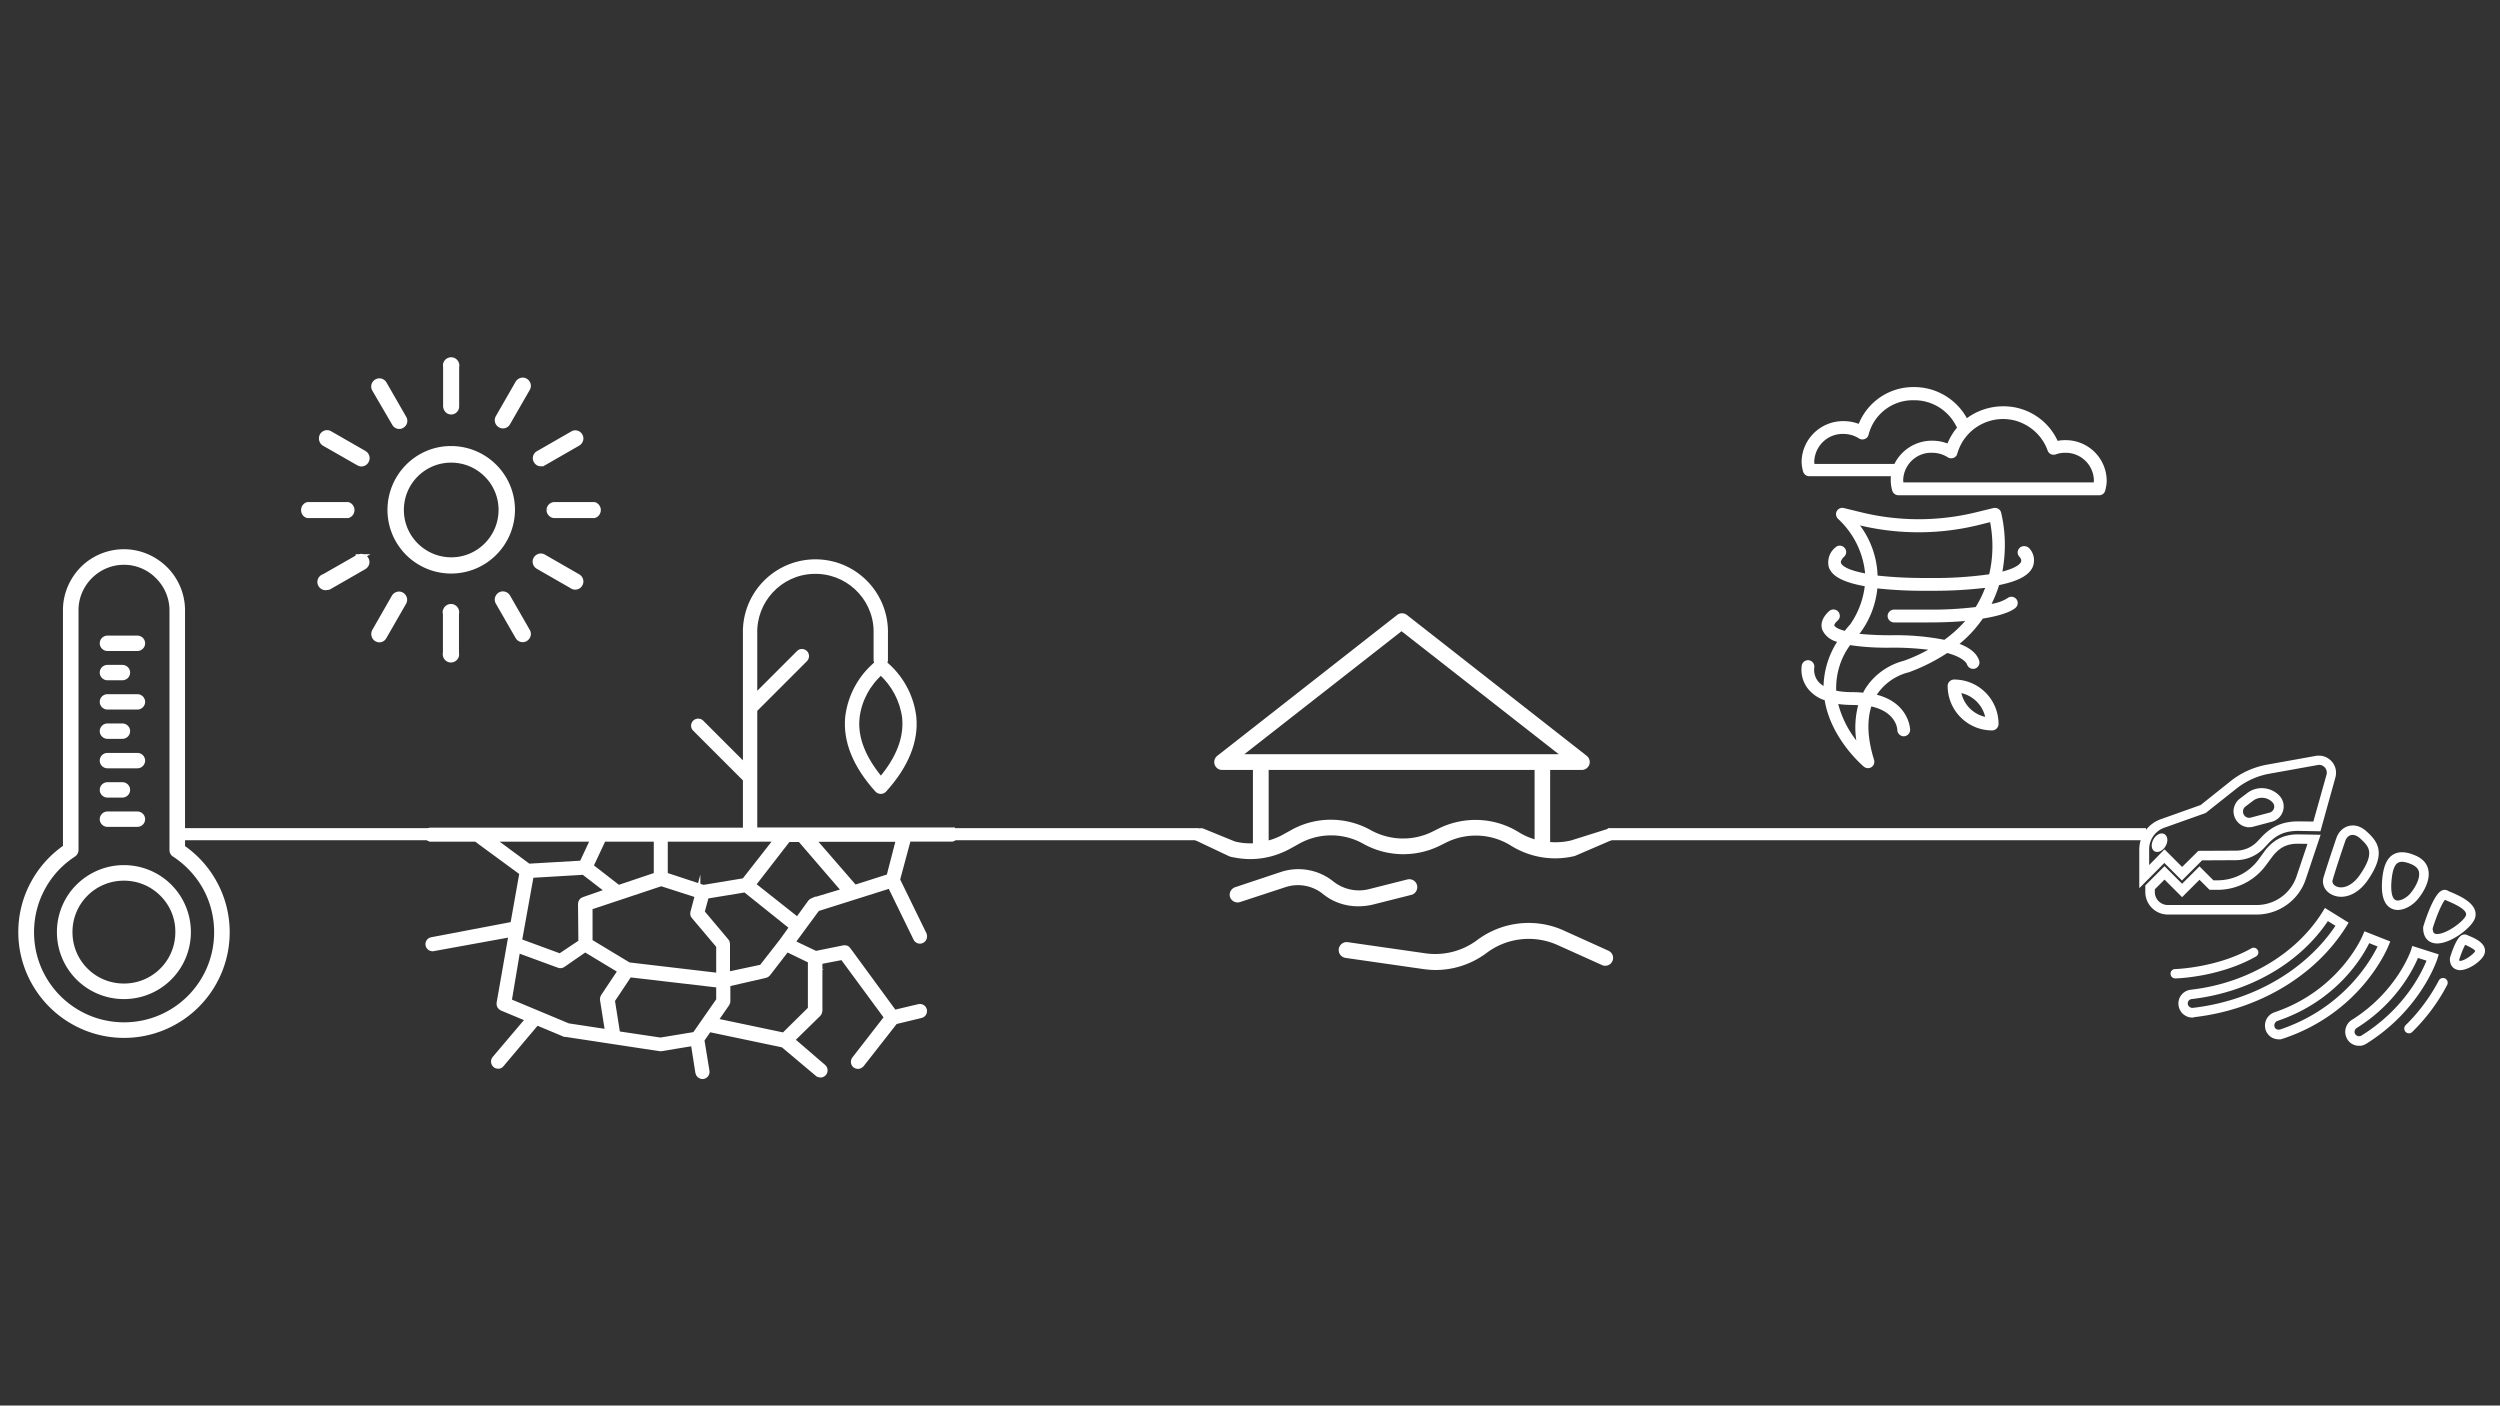 <svg xmlns="http://www.w3.org/2000/svg" viewBox="0 0 1366 768" xmlns:v="https://vecta.io/nano"><rect x="0" y="0" width="1366" height="768" fill="#333333" stroke="none"/><g fill="#fff"><path d="M67.7 472.7c10.1 0 19.3 4.1 25.9 10.7s10.7 15.8 10.7 25.9-4.1 19.3-10.7 25.9-15.8 10.7-25.9 10.7-19.3-4.1-25.9-10.7-10.7-15.8-10.7-25.9 4.1-19.3 10.7-25.9c6.7-6.6 15.8-10.7 25.9-10.7zm19.9 16.7c-5.1-5.1-12.1-8.2-19.9-8.2s-14.8 3.1-19.9 8.2-8.2 12.1-8.2 19.9 3.1 14.8 8.2 19.9 12.1 8.2 19.9 8.2 14.8-3.1 19.9-8.2 8.2-12.1 8.2-19.9c.1-7.8-3.1-14.8-8.2-19.9zM67.7 300.1h0c9.2 0 17.5 3.8 23.6 9.8 6 6 9.8 14.4 9.8 23.6v128.8c7.2 5.1 13.2 11.8 17.4 19.6 4.5 8.2 7 17.6 7 27.5 0 15.9-6.5 30.4-16.9 40.8s-24.9 16.9-40.8 16.9-30.4-6.5-40.8-16.9-17-24.9-17-40.9c0-9.9 2.5-19.3 7-27.5 4.2-7.8 10.2-14.5 17.4-19.6V333.4c0-9.2 3.8-17.5 9.8-23.6 6-6 14.4-9.7 23.5-9.7zm0 8.5h0c-6.8 0-13 2.8-17.5 7.3s-7.3 10.7-7.3 17.5v131c0 1.4-.7 2.8-1.9 3.6h0c-6.9 4.5-12.6 10.6-16.5 17.9-3.8 7-5.9 15-5.9 23.5 0 13.6 5.5 25.9 14.4 34.8s21.2 14.4 34.8 14.4 25.9-5.5 34.8-14.4S117 523 117 509.4c0-8.5-2.1-16.5-5.9-23.5-3.9-7.1-9.5-13.2-16.3-17.7a4.21 4.21 0 0 1-2.2-3.7v-131c0-6.8-2.8-13-7.3-17.5a24.46 24.46 0 0 0-17.6-7.4zm-9 38.7a4.23 4.23 0 0 0-4.2 4.2 4.23 4.23 0 0 0 4.2 4.2h16.4a4.23 4.23 0 0 0 4.2-4.2 4.23 4.23 0 0 0-4.2-4.2H58.7zm0 16a4.23 4.23 0 0 0-4.2 4.2 4.23 4.23 0 0 0 4.2 4.2h8.2a4.23 4.23 0 0 0 4.2-4.2 4.23 4.23 0 0 0-4.2-4.2h-8.2zm0 16a4.23 4.23 0 0 0-4.2 4.2 4.23 4.23 0 0 0 4.2 4.2h16.4a4.23 4.23 0 0 0 4.2-4.2 4.23 4.23 0 0 0-4.2-4.2H58.7zm0 16a4.23 4.23 0 0 0-4.2 4.2 4.23 4.23 0 0 0 4.2 4.2h8.2a4.23 4.23 0 0 0 4.2-4.2 4.23 4.23 0 0 0-4.2-4.2h-8.2zm0 16.1a4.23 4.23 0 0 0-4.2 4.2 4.23 4.23 0 0 0 4.2 4.2h16.4a4.23 4.23 0 0 0 4.2-4.2 4.23 4.23 0 0 0-4.2-4.2H58.7zm0 16a4.23 4.23 0 0 0-4.2 4.2 4.23 4.23 0 0 0 4.2 4.2h8.2a4.23 4.23 0 0 0 4.2-4.2 4.23 4.23 0 0 0-4.2-4.2h-8.2zm0 16a4.23 4.23 0 0 0-4.2 4.2 4.23 4.23 0 0 0 4.2 4.2h16.4a4.23 4.23 0 0 0 4.2-4.2 4.23 4.23 0 0 0-4.2-4.2H58.7z"/><path d="M1279.2 489.5c-1.7 0-3.4-.4-4.8-1.1-3.7-1.8-5.4-5.4-4.3-9 2.2-7.2 5.8-17.9 7-21.4 1.1-3.1 3.5-5.5 6.4-6.2 3.1-.8 6.3.2 9.2 2.8 6.3 5.7 10.6 11.6.6 26.1h0c-4.4 6.3-9.7 8.8-14.1 8.8zm6.3-33.8c-.3 0-.7 0-1 .1-1.6.4-2.9 1.7-3.5 3.5-1.2 3.5-4.8 14.1-6.9 21.3-.6 2 .7 3.4 2.1 4.1 3.4 1.7 9 .3 13.6-6.3h0c8.8-12.7 4.9-16.2.1-20.7-1.5-1.3-3-2-4.4-2zm24.6 41c-1 0-2-.2-2.9-.6-4.2-1.8-5.9-7.3-5-16.2.7-6.7 2.5-10.7 5.8-12.6 3-1.7 6.8-1.5 11.8.7 3.6 1.6 5.8 4 6.5 7.2 1.5 6.7-4 13.9-5.7 15.9h0c-2.3 2.8-6.5 5.6-10.5 5.6zm2.3-26.3c-.9 0-1.7.2-2.4.6-2 1.1-3.2 4.3-3.7 9.4-.7 6.6.2 10.9 2.5 11.9s6.4-1.2 8.5-3.7c2.8-3.3 5.7-8.5 4.9-12.3-.4-1.9-1.8-3.3-4.1-4.4-2.3-1-4.2-1.5-5.7-1.5zm19.2 44.6c-.4 0-.8 0-1.2-.1-1.8-.2-5.9-1.5-5.9-8l.1-.6c1.6-5.2 5.9-17.6 9.9-19.3.9-.4 1.9-.4 2.7.1.5.3 1.2.6 2 .9 5.1 2.2 14.7 6.4 12.7 13.4h0c-1.5 4.9-12.7 13.6-20.3 13.6zm-2.9-7.8c.1 3.3 1.6 3.5 2.3 3.6 5.2.7 15.9-7.1 16.9-10.6h0c1-3.5-6.7-6.8-10.4-8.4-.6-.3-1.2-.5-1.7-.7-1.6 1.4-4.7 8.4-7.1 16.1zm-130.8 48.3c-1.7 0-3.2-.6-4.5-1.6-1.5-1.2-2.4-3-2.6-5-.3-3.8 2.4-7.1 6.2-7.6 30.8-3.5 57.9-19.5 72.4-42.7l1.1-1.8 12.1 7.5-1.1 1.8c-16.8 26.8-47.7 45.2-82.8 49.2-.3.2-.6.2-.8.2zm73.9-52.9c-15.4 23.3-43 39.2-74.4 42.8-1.5.2-2.6 1.5-2.5 3.1.1.8.4 1.5 1.1 2 .6.5 1.4.8 2.2.7 33-3.8 62.2-20.8 78.6-45.5l-5-3.1zm72.3 27c-.3 0-.5 0-.8-.1-2.7-.4-4.2-2.5-4.2-5.6l.1-.6c1.5-4.9 3.9-11 6.4-12 .8-.3 1.6-.3 2.3.1.3.1.7.3 1.2.5 3.3 1.4 9.4 4.1 8 9-1.1 3.6-8.3 8.7-13 8.7zm-.9-5.3c.1 1.1.4 1.2.6 1.2 2.8.4 8.7-4.2 9.1-5.7.2-.6-.7-1.8-5.7-4-.1-.1-.3-.1-.4-.2-.9 1.3-2.4 5-3.6 8.7zm2.7-9.2h0zm-28.2 48.4c9.7-9.5 15.7-19.2 19-25.6.5-1 .1-2.3-.9-2.8s-2.3-.1-2.8.9c-3.2 6.1-8.9 15.4-18.2 24.5-.8.8-.8 2.1 0 3 .4.4 1 .6 1.6.6.4 0 .9-.2 1.3-.6zm-28.4 7.4c-.7 0-1.4 0-2.1-.2-1.9-.5-3.5-1.7-4.4-3.5h0a7.2 7.2 0 0 1 2.5-9.5c24.8-15.5 32.4-38 32.5-38.2l.6-2 13.5 4.3-.6 2c-.4 1.1-9.1 27.6-38.5 46-1.1.7-2.3 1.1-3.5 1.1zm-2.9-5.7c.4.7 1.1 1.2 1.8 1.4.8.2 1.6.1 2.3-.3 24-14.9 33.5-35.3 36-41.7l-5.6-1.8c-2.5 6-11.6 24.9-33.5 38.5-1.3.9-1.8 2.6-1 3.9h0zm-53.4-66h-48.5c-6.5 0-11.8-5.3-11.8-11.8V484l10-10 9.6 9.6 9.5-9.5 7.4 7.4h2.5c8.8 0 17.2-4.2 22.5-11.2l4.3-5.9.8-.9c4.5-4.9 9.5-7.1 16.4-7.1l11.6.2-8 23.9c-3.8 11.1-14.4 18.7-26.3 18.7zm-56.1-13.5v1.7a7.6 7.6 0 0 0 7.6 7.6h48.5c10.1 0 19.1-6.4 22.3-16h0l6.2-18.4-5.8-.1c-5.7 0-9.6 1.7-13.3 5.8l-.7.8-4 5.4c-6.1 8.3-15.8 13.2-26 13.2h-4.2l-5.7-5.7-9.5 9.5-9.6-9.6-5.8 5.8zm68.2 81.7a7.64 7.64 0 0 1-3.3-.8 7.04 7.04 0 0 1-3.5-4.4v-.1c-.9-3.6 1.1-7.3 4.6-8.5 35.9-12.1 48.4-41.9 48.5-42.2l.8-1.9 13.2 5.2-.8 1.9c-.6 1.5-14.9 36.3-57.2 50.4-.8.3-1.5.4-2.3.4zm-2.8-6.3c.2.8.7 1.4 1.4 1.7.7.4 1.5.4 2.3.2 35.4-11.9 50.2-38.7 53.8-46.1l-5.5-2.2c-3.4 7.1-17.4 31.7-50.2 42.7-1.4.6-2.2 2.2-1.8 3.7h0zm-72.9-77v-19.9a17.15 17.15 0 0 1 11.4-16.1l21.9-7.8 16.3-13c5.7-4.6 12.6-7.7 19.8-9l26.7-4.8c.5-.1 1.1-.1 1.6-.1 2.8 0 5.3 1.3 7 3.5s2.2 5 1.5 7.7l-8.1 29.1-11.7-.2c-7.3 0-12.3 2.1-17.1 7.4l-1.7 1.8a20.76 20.76 0 0 1-15.3 6.8l-18.7.1-10.8 10.8-9.6-9.6-13.2 13.3zm13.3-19.3l9.6 9.6 9.1-9 20.4-.1c4.6 0 9.1-2 12.2-5.4l1.7-1.8c5.6-6.1 11.6-8.8 20.2-8.8l8.5.1 7.3-26c.4-1.4.1-2.9-.8-4.1-1.1-1.4-2.7-2.1-4.5-1.8l-26.7 4.8c-6.5 1.2-12.7 4-17.9 8.1l-16.9 13.4-.3.1-22.2 7.9c-5.1 1.8-8.6 6.7-8.6 12.2v9.9l8.9-9.1zm46.3-13.3c-2.1 0-4.2-.8-5.7-2.4-1.6-1.6-2.5-3.9-2.4-6.3.2-2.3 1.3-4.5 3.1-5.9l4.1-3.1c5.1-4 12.4-3.4 16.9 1.2 2 2.1 2.8 5 2 7.8s-2.9 4.9-5.7 5.7h0l-10.2 2.7c-.7.2-1.4.3-2.1.3zm6.9-16.1c-1.8 0-3.7.6-5.2 1.8l-4.1 3.1c-.9.7-1.5 1.7-1.5 2.9-.1 1.1.3 2.2 1.1 3 1 1 2.4 1.4 3.8 1l10.2-2.7c1.4-.4 2.4-1.4 2.8-2.7.4-1.4 0-2.8-1-3.8-1.6-1.7-3.9-2.6-6.1-2.6zm-53.1 26.7c-1.3 2.3-3.7 3.5-5.3 2.6s-1.7-3.5-.4-5.9c1.4-2.4 3.7-3.5 5.3-2.6 1.6 1 1.8 3.6.4 5.9zm5.8 72c1 0 24-.7 43.8-11.9 1-.6 1.4-1.8.8-2.8s-1.8-1.4-2.8-.8c-18.9 10.7-41.7 11.4-41.9 11.4-1.2 0-2.1 1-2 2.1 0 1.1.9 2 2.1 2z" stroke="#fff" stroke-miterlimit="10"/><path d="M984.4 252.1c0 1.9.3 3.7.8 5.5a3.54 3.54 0 0 0 3.4 2.6h44.6c-.1.8-.1 1.5-.1 2.3 0 1.9.3 3.7.8 5.5a3.54 3.54 0 0 0 3.4 2.6H1147c1.6 0 2.9-1 3.3-2.6.5-1.8.8-3.7.8-5.5-.2-12.4-10.4-22.2-22.8-22-1.3 0-2.7.1-4 .4-5.3-11.6-17-19-29.8-18.9a33.53 33.53 0 0 0-19.8 6.5 32.86 32.86 0 0 0-28.8-17c-13.3-.2-25.3 7.8-30.3 20.1-2.7-1-5.5-1.5-8.3-1.5-12.4-.1-22.6 9.7-22.9 22zm134.4-6c.6 1.8 2.5 2.8 4.4 2.2 1.6-.6 3.3-.9 5.1-.9 8.5-.2 15.6 6.5 15.8 15 0 .4 0 .8-.1 1.2h-104c0-.4-.1-.8-.1-1.2.2-8.5 7.3-15.3 15.8-15 3 0 6 .8 8.6 2.5 1.6 1 3.8.5 4.8-1.1.2-.3.3-.7.4-1 3.9-13.7 18.2-21.7 31.9-17.9 8.2 2.4 14.6 8.4 17.4 16.2h0zm-111.6-9c3 0 6 .8 8.6 2.5 1.6 1 3.8.5 4.8-1.1.2-.3.3-.7.4-1 2.9-11.3 13.2-19.1 24.8-18.8 10.1-.1 19.3 5.8 23.5 15-2.2 2.6-3.9 5.5-5.2 8.6-2.7-1-5.5-1.5-8.3-1.5-8.8-.1-16.8 4.9-20.7 12.7h-43.7c0-.4-.1-.8-.1-1.2.3-8.7 7.4-15.4 15.9-15.2zm60.5 134.2c-1.9 0-3.5 1.6-3.5 3.5 0 13.4 10.9 24.3 24.3 24.3 1.9 0 3.5-1.6 3.5-3.5 0-13.4-10.8-24.3-24.3-24.3zm4 7.4c6.4 1.5 11.5 6.5 13 13-6.5-1.5-11.5-6.5-13-13zm31.8-79.3c-1.4 1.4-1.4 3.6 0 4.9 0 0 1.3 1.4.8 2.7-.3.8-2 3.2-10.2 5.3 2-10.7 1.8-21.7-.7-32.3-.5-1.8-2.4-2.8-4.2-2.4l-9 2.2c-20.9 5.2-42.8 5.2-63.7 0l-9-2.2c-1.9-.5-3.7.7-4.2 2.5-.3 1.2.1 2.4.9 3.3 8.5 7.8 13.8 18.4 14.9 29.9-11.1-2.1-12.9-4.8-13.2-5.7-.4-1.2 1.2-2.9 1.6-3.3 1.5-1.2 1.7-3.4.4-4.9s-3.4-1.7-4.9-.4c-3.3 2.6-4.8 6.9-3.7 11 1.3 3.5 5 7.7 19.6 10.3-.9 7.5-3.6 14.6-7.9 20.8a47.65 47.65 0 0 0-3 3.6c-5-1.3-5.7-2.8-5.7-2.9-.2-.5.7-1.8 1.7-2.6 1.5-1.2 1.7-3.4.5-4.9s-3.4-1.7-4.9-.5c-.6.5-5.8 4.9-3.9 10.3 1.5 3.3 4.5 5.7 8.1 6.6-4.6 7.2-7.2 15.6-7.4 24.1-1.1-.6-2.1-1.5-2.9-2.4-1.7-2.1-2.5-4.8-2.2-7.5.4-1.9-.9-3.7-2.7-4.1-1.9-.4-3.7.9-4.1 2.7-.7 4.7.6 9.4 3.6 13.1 2.4 2.8 5.4 4.9 8.9 6 3.5 21.1 20.6 35.6 21.4 36.3 1.5 1.2 3.7 1.1 4.9-.4.8-.9 1-2.1.7-3.3-3.6-11.5-4-21.3-1.5-29.2 13.7 3.1 14.2 12.4 14.2 12.8 0 1.9 1.6 3.5 3.5 3.5s3.5-1.6 3.5-3.5c0-.2-.3-14.5-18.2-19.2 3.9-5.9 9.9-10.2 16.8-12.1.2 0 .3-.1.5-.1 7.5-2.7 14.6-6.3 21.2-10.6 9.1 2.5 10.6 5.7 10.8 6.3.6 1.8 2.6 2.8 4.4 2.2s2.8-2.6 2.2-4.4c-1-3.1-3.9-6.5-10.7-9.1 4.9-4 9.1-8.6 12.7-13.8 13.2-2.1 17.3-5.2 18.1-6.1a3.42 3.42 0 0 0 .1-4.7c-1.3-1.4-3.4-1.5-4.8-.3-2.6 1.6-5.6 2.6-8.6 3.1 1.6-3.3 3-6.7 4.1-10.3 13.3-2.7 17.1-6.8 18.5-10.2 1.3-3.6.4-7.6-2.3-10.2-1.5-1.2-3.7-1.2-5 .1zm-87.2-12.3c21.6 5.1 44 5 65.5-.4l5.6-1.4c1.8 9.4 1.7 19.1-.5 28.5-11 1.5-22 2.2-33.1 2-9.3.1-18.6-.3-27.9-1.3-.3-9.9-3.7-19.5-9.6-27.4zm-2 117.5c-4.6-5.9-8-12.7-9.9-19.9 2.6.3 5.2.5 7.8.5 1.1 0 2.1.1 3.1.1-1.6 6.3-2 12.9-1 19.3zm26.1-43.6c-8.9 2.3-16.7 7.9-21.5 15.8-.3.6-.6 1.1-.9 1.7-1.8-.2-3.7-.3-5.8-.3-3 0-5.9-.2-8.9-.8-.3-8.9 2.3-17.7 7.6-24.9 7.3 1.1 14.7 1.5 22.1 1.4 6.9-.1 13.7.3 20.6 1.1-4.3 2.4-8.7 4.4-13.2 6h0zm39.1-29.3c-8.5 1-17.1 1.5-25.6 1.4h-19c-1.9 0-3.5 1.6-3.5 3.5s1.6 3.5 3.5 3.5h19c7.9 0 14.4-.3 19.9-.8-3.4 3.8-7.2 7.3-11.4 10.3-9.7-1.9-19.5-2.7-29.4-2.5-5.7 0-11.4-.2-17.1-.8l.5-.5c5.3-7.1 8.5-15.5 9.4-24.3 9.3 1 18.7 1.4 28.1 1.3 10.3.1 20.6-.4 30.8-1.6-1.4 3.6-3.1 7.2-5.2 10.5h0z"/><g stroke="#fff" stroke-miterlimit="10"><path d="M246.5 311.7c18.3 0 33.1-14.8 33.2-33.1 0-18.3-14.8-33.1-33.1-33.2s-33.1 14.8-33.2 33.1v.1a33.08 33.08 0 0 0 33.1 33.1zm0-60.6c15.2 0 27.6 12.3 27.6 27.5s-12.3 27.6-27.5 27.6-27.6-12.3-27.6-27.5v-.1c0-15.2 12.3-27.5 27.5-27.5zm0-26.3a2.69 2.69 0 0 0 2.7-2.7v-21.6c.4-1.5-.4-3-1.9-3.5-1.5-.4-3 .4-3.5 1.9-.1.5-.1 1 0 1.5V222c.1 1.5 1.2 2.8 2.7 2.8zm-30.7 6.5c.5.9 1.4 1.4 2.4 1.4.5 0 .9-.1 1.3-.4 1.3-.7 1.8-2.4 1-3.7l-10.8-18.8c-.8-1.3-2.4-1.8-3.8-1-1.3.8-1.8 2.4-1 3.8l10.9 18.7zM177.2 242l18.9 10.8c.4.2.9.4 1.3.4 1 0 2-.5 2.5-1.5.8-1.3.3-3-1-3.8l-18.8-10.8c-1.3-.8-3-.3-3.8 1-.7 1.4-.3 3.1.9 3.9zm-9.1 39.4H190c1.5-.4 2.3-2 1.9-3.5-.3-.9-1-1.7-1.9-1.9h-21.8c-1.5.4-2.3 2-1.9 3.5.2.9.9 1.6 1.8 1.9zm28 23.1l-18.9 10.8c-1.5.4-2.4 1.9-2 3.4s1.9 2.4 3.4 2c.5 0 1-.1 1.4-.4l18.8-10.8c1.3-.8 1.8-2.4 1-3.8-.8-1.3-2.4-1.8-3.8-1h0v-.2zm9.8 44.4c.4.2.9.4 1.3.4 1 0 1.9-.5 2.4-1.4l10.8-18.8c.8-1.3.3-3-1-3.8s-3-.3-3.8 1L204.9 345c-.7 1.4-.3 3.1 1 3.9zm37.8-13.7v21.5c-.4 1.5.4 3 1.9 3.5 1.5.4 3-.4 3.5-1.9.1-.5.1-1 0-1.5v-21.5c.4-1.5-.4-3-1.9-3.5-1.5-.4-3 .4-3.5 1.9-.2.4-.2 1 0 1.5zm33.5-9c-.8-1.3-2.5-1.8-3.8-1s-1.8 2.5-1 3.8l10.8 18.8c.5.9 1.4 1.4 2.4 1.4.5 0 1-.1 1.4-.4 1.3-.8 1.8-2.5 1-3.8l-10.8-18.8zm16.9-16.9l18.8 10.8c.4.3.9.4 1.4.4 1 0 1.9-.5 2.4-1.4.8-1.3.3-3-1-3.8l-18.8-10.8c-1.3-.8-3-.3-3.8 1s-.3 3 1 3.8zm6.2-30.7c0 1.5 1.2 2.8 2.7 2.8h21.6c1.5-.4 2.3-2 1.9-3.5-.3-.9-1-1.7-1.9-1.9H303c-1.4 0-2.6 1.1-2.7 2.6zm-4.9-25.5c.5 0 1-.1 1.5-.3l18.8-10.8c1.3-.8 1.8-2.5 1-3.8-.7-1.3-2.4-1.8-3.7-1L294.2 248c-1.3.7-1.8 2.4-1 3.7.4.8 1.3 1.4 2.2 1.4zm-22-21.1c.4.3.9.4 1.4.4 1 0 1.9-.5 2.4-1.4l10.8-18.8c.8-1.3.3-3-1-3.8s-3-.3-3.8 1l-10.8 18.8c-.8 1.4-.3 3 1 3.8z" stroke-width="3.366"/><path d="M520 453.6H412.3v-65.8l27.6-27.6c.9-.9.9-2.5 0-3.4s-2.4-1-3.3-.1L412.3 381v-34.4c-.7-18.4 13.7-33.9 32-34.5 18.4-.7 33.9 13.7 34.5 32v16.6c0 .6.3 1.2.7 1.7-9 7.3-14.8 17.8-16.2 29.3-1.3 13.1 4.1 26.5 16.1 39.8.9 1 2.5 1.1 3.5.2l.2-.2c12-13.3 17.4-26.7 16.1-39.8-1.4-11.5-7.2-22-16.2-29.3.4-.5.7-1.1.7-1.7v-14.1c.7-21.1-15.7-38.7-36.8-39.5-21.1-.7-38.7 15.7-39.5 36.8V419l-24.2-24.2c-.9-.9-2.5-.9-3.4 0s-1 2.4-.1 3.3l27.7 27.7v27.9H235c-1.3.4-2.1 1.7-1.7 3 .2.8.9 1.4 1.7 1.7h25.1l25.2 18.5-5 28.2-44.6 8.5c-1.3.3-2 1.7-1.7 2.9.3 1 1.1 1.7 2.1 1.8h.4l42.9-7.8-6.6 37.6c-.2 1.1.4 2.2 1.5 2.7l14.4 6-18.4 21.7c-.8 1-.7 2.5.3 3.4.4.4 1 .6 1.6.6.7 0 1.4-.3 1.8-.9l19.3-22.9 15.3 6.4h.6l51.3 7.8h.8l17.6-2.9 2.5 16c.2 1.2 1.2 2.1 2.4 2.1h.4c1.3-.2 2.2-1.5 2-2.8l-2.8-17.1 4-5.8 40.5 8.5 18.8 15.8c.4.4 1 .6 1.6.6.7 0 1.4-.3 1.9-.9.8-1 .7-2.5-.3-3.4l-17.2-14.8 14.4-14.1c.5-.5.7-1.1.8-1.8v-26.9l12.5-2.4 24.2 32.9-17.7 22.8c-.8 1.1-.6 2.6.4 3.4.4.3 1 .5 1.5.5.7 0 1.4-.4 1.9-.9l18.4-23.5 14.1-3.4c1.3-.3 2.1-1.6 1.8-2.9s-1.6-2.1-2.9-1.8l-13.5 3.2-25.2-34.4c-.5-.8-1.5-1.1-2.4-.9l-15.3 3.1-12.8-6.1 13.6-18.5 39.9-12.6 14.1 28.9c.6 1.2 2 1.7 3.2 1.1s1.7-2 1.2-3.2v-.1l-14.6-29.9 6-22.3h24c1.3-.4 2.1-1.7 1.7-3-.2-.8-.9-1.4-1.7-1.7v-.1zm-38.7-86.3c7.2 6.4 11.9 15.3 13.1 24.8 1.1 11.1-3.3 22.5-13.1 34-9.6-11.5-14.3-22.8-13.1-34 1.1-9.5 5.8-18.4 13.1-24.8zm-117.9 91.1h61.2l-17.9 22.9-22.4 3.7-20.9-6.9v-19.7zm17.8 30.7l-2.5 9.4c-.2.8-.1 1.6.5 2.2l13.6 16.1v16.3l-49.3-5.8-21.2-12.8v-18.8l39-13 19.9 6.4zm-22.5-30.7v19.7l-20.8 7-15.2-11.8 7-14.9h29zm-90.2 0h55.7l-6.2 13.3-29.2 1.7-20.3-15zm21.7 19.8l28.7-1.7 13.5 10.4-13.5 4.7c-1 .3-1.6 1.3-1.6 2.3l.2 20.9-11.5 7.7-22.3-8.2 6.5-36.1zm20.2 82.4l-32.3-13.5 4.7-28 22.6 8.3c.7.3 1.6.2 2.2-.3l12.1-8.4 19.4 11.7-9.4 14.1c-.3.5-.5 1.1-.4 1.7l2.8 17.7-21.7-3.3zm69.3 4.7l-18.8 3.1-23.5-3.5-2.9-18.3 9.4-14.1 48.9 5.7v8.3l-13.1 18.8zm63.2-40.4v26.4l-14.6 14.4-37.6-7.9 6.5-9.4c.3-.4.4-.9.4-1.4v-9.4l20.5-4.7c.6-.1 1.1-.4 1.4-.8l10.4-13.5 13 6.3zm-15.7-10.5h0l-11 14.1-18.8 4v-16.7c0-.6-.2-1.2-.6-1.6l-13.3-15.8 2.4-8.8 21.3-3.5 25.6 20.5-5.6 7.8zm17-22.4c-.5.2-.9.5-1.3.9l-7.1 9.8-24.4-19.3 19.2-24.8h6.6l24.3 28.2-17.3 5.2zm41.6-13l-18.8 6-23-26.5h47.1l-5.3 20.5z" stroke-width="2.941"/></g><path d="M683.2 469.4c7.6 0 15.1-2 21.8-5.7l4.7-2.6a35.82 35.82 0 0 1 35.3 0c13 7.2 28.6 7.5 41.9.9l3.2-1.6c11.4-5.7 25-5 35.7 1.8 10.4 6.4 22.9 8.4 34.7 5.5l20.9-9c2.4-.6.6-.6 0-2.9s0-2.9-2.9-2.9l-20 6.3c-3.7.9-7.6 1.2-11.5.9v-39.4h17.1c1.9.1 3.6-1.1 4.3-2.9.6-1.7 0-3.7-1.4-4.8l-98.3-77a4.35 4.35 0 0 0-5.3 0l-98.3 77c-1.4 1.1-2 3.1-1.4 4.8s2.1 2.8 3.8 2.9h17.1v40.1c-3.3.1-6.6-.2-9.8-1l-16.9-6.9c-2.1-1.2-7.7.9-8.8 2.9-1.2 2.1 1.2 1.7 3.2 2.9l.6.3 18.6 8.8.8.3c3.5.8 7.2 1.3 10.9 1.3zm82.6-124.5l85.9 67.2H679.9l85.9-67.2zm72.7 75.8v37.9c-3-.9-5.9-2.2-8.5-3.8-13.3-8.3-29.9-9-43.9-2.1l-3.2 1.6c-10.7 5.4-23.4 5.1-33.9-.7-13.6-7.6-30.1-7.6-43.6 0l-4.7 2.6c-2.4 1.3-4.9 2.3-7.5 3v-38.5h145.3zm40.2 98.7l-24.1-10.9c-15.5-7.1-33.7-5.1-47.4 5.1-8.1 6.1-18.3 8.7-28.3 7.3l-42.5-6.1c-2.4-.3-4.5 1.3-4.9 3.7-.3 2.4 1.3 4.5 3.7 4.9l42.5 6.1c2.2.3 4.4.5 6.7.5 10.1 0 19.9-3.3 28-9.4 11.1-8.3 25.8-9.9 38.5-4.3l24.2 10.9c2.1 1.1 4.7.3 5.8-1.8s.3-4.7-1.8-5.8c-.2-.1-.3-.2-.5-.2h.1zm-129.1-25L771 489c2.3-.5 3.8-2.8 3.3-5.2-.5-2.3-2.8-3.8-5.2-3.3h0l-21.4 5.4c-6.7 1.6-13.8 0-19.2-4.3-8.1-6.5-19-8.4-28.8-5.1l-24.9 8.3c-2.2.8-3.4 3.2-2.7 5.4.8 2.2 3.2 3.4 5.4 2.7l24.7-8.1c7.1-2.4 14.9-1 20.7 3.7 5.4 4.4 12.2 6.7 19.2 6.7 2.6 0 5.1-.3 7.5-.8z"/></g><path d="M878.5 455.8h294.1M99 455.8h144.1m267.7 0h144.1" stroke="#fff" stroke-miterlimit="10" fill="none" stroke-width="6.604"/></svg>